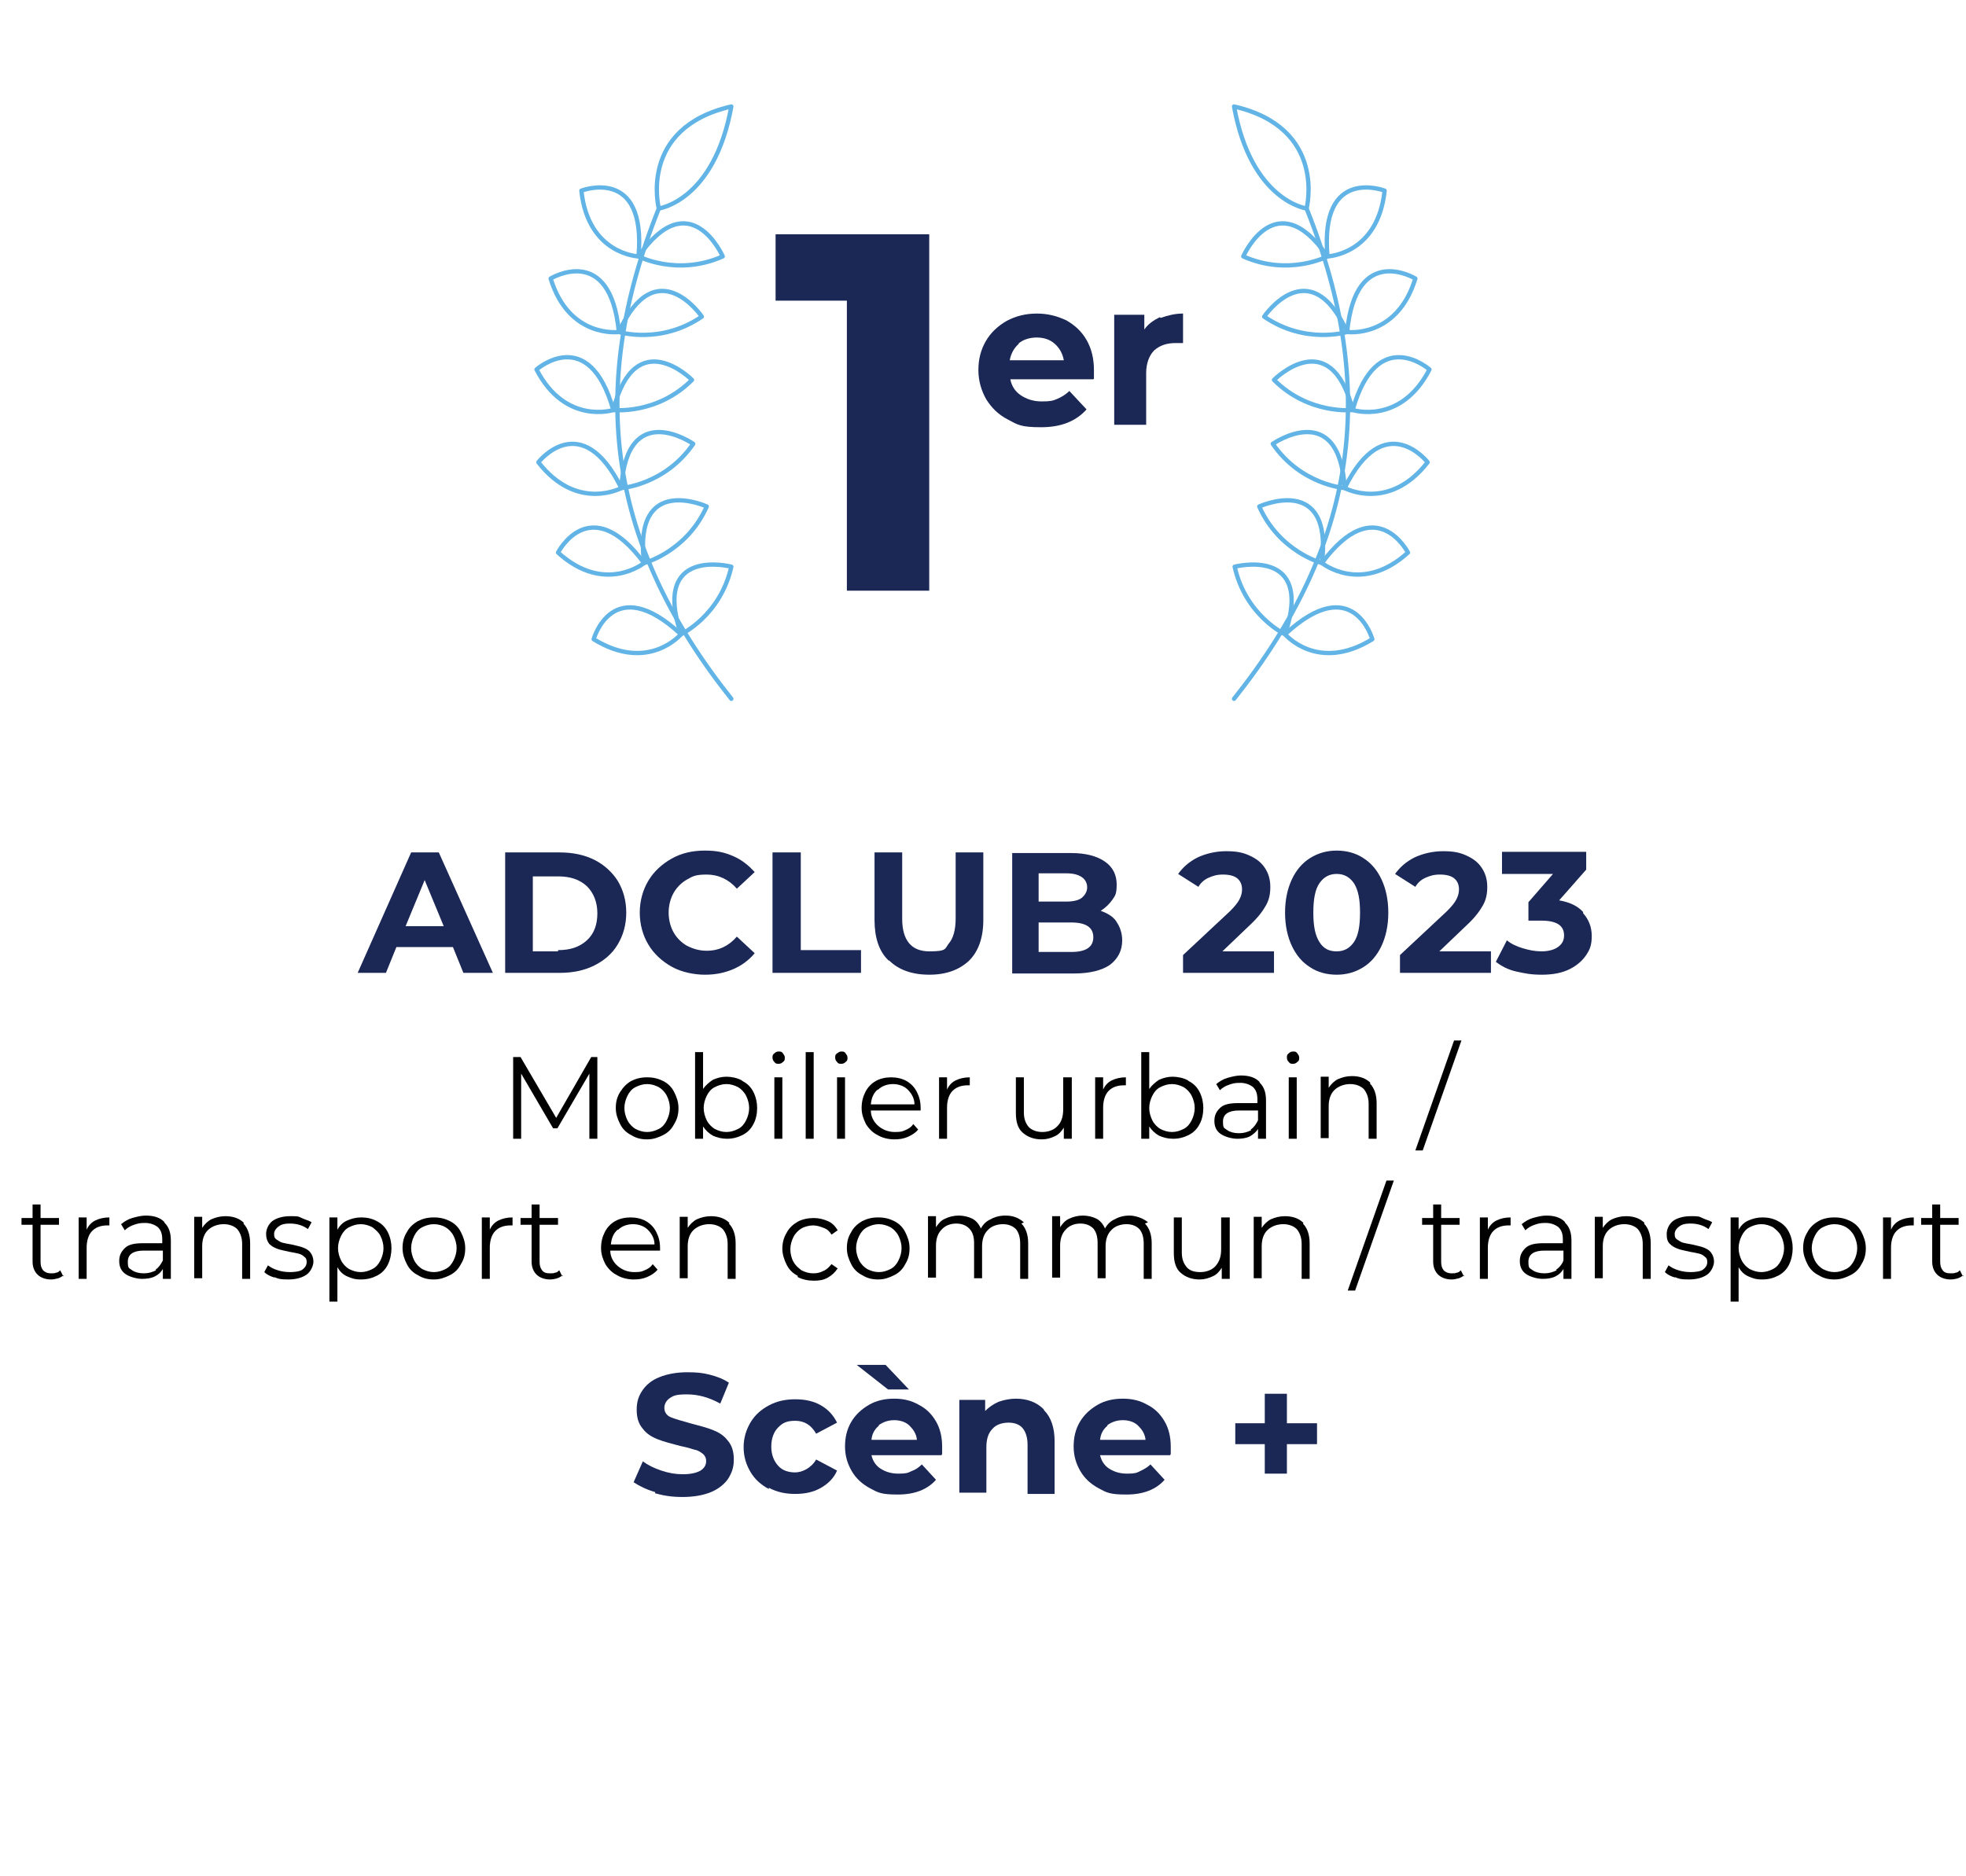 <svg xmlns="http://www.w3.org/2000/svg" id="a" width="4.4in" height="4.2in" viewBox="0 0 319.9 305.1"><defs><style>      .st0 {        fill: #010101;      }      .st1 {        fill: none;        stroke: #61b4e5;        stroke-linecap: round;        stroke-linejoin: round;        stroke-width: .7px;      }      .st2 {        fill: #1b2755;      }    </style></defs><g><path class="st2" d="M73.6,154h-9.1l-1.7,4.2h-4.6l8.7-19.6h4.5l8.8,19.6h-4.8l-1.7-4.2ZM72.2,150.6l-3.1-7.5-3.1,7.5h6.2Z"></path><path class="st2" d="M82.2,138.6h8.9c2.1,0,4,.4,5.6,1.2,1.6.8,2.9,2,3.8,3.4.9,1.5,1.4,3.2,1.4,5.2s-.5,3.7-1.4,5.2c-.9,1.5-2.2,2.6-3.8,3.4-1.6.8-3.5,1.2-5.6,1.2h-8.9v-19.6h0ZM90.8,154.5c2,0,3.5-.5,4.7-1.6,1.2-1.1,1.7-2.6,1.7-4.4s-.6-3.3-1.7-4.4c-1.2-1.1-2.7-1.6-4.7-1.6h-4.1v12.2h4.1Z"></path><path class="st2" d="M109.3,157.2c-1.6-.9-2.9-2.1-3.8-3.6s-1.4-3.3-1.4-5.2.5-3.7,1.4-5.2,2.2-2.7,3.8-3.6,3.4-1.3,5.4-1.3,3.2.3,4.6.9c1.4.6,2.5,1.5,3.5,2.6l-2.9,2.7c-1.3-1.5-3-2.3-4.9-2.3s-2.3.3-3.2.8-1.7,1.3-2.2,2.2-.8,2-.8,3.2.3,2.3.8,3.2,1.3,1.7,2.2,2.2c1,.5,2,.8,3.2.8,2,0,3.6-.8,4.9-2.3l2.9,2.7c-.9,1.1-2.1,2-3.5,2.6s-2.9.9-4.6.9-3.8-.4-5.4-1.3Z"></path><path class="st2" d="M125.8,138.6h4.5v15.9h9.8v3.7h-14.4s0-19.6,0-19.6Z"></path><path class="st2" d="M144.6,156.2c-1.6-1.5-2.3-3.8-2.3-6.6v-11h4.5v10.8c0,3.5,1.5,5.3,4.4,5.3s2.5-.4,3.2-1.3c.7-.8,1.1-2.2,1.1-4v-10.8h4.5v11c0,2.9-.8,5.1-2.3,6.6-1.6,1.5-3.7,2.3-6.5,2.3s-5-.8-6.5-2.3h0Z"></path><path class="st2" d="M181.6,149.8c.6.8,1,1.9,1,3.1,0,1.7-.7,3-2,4-1.3.9-3.3,1.4-5.8,1.4h-10.1v-19.6h9.6c2.4,0,4.2.5,5.5,1.4,1.3.9,1.9,2.2,1.9,3.7s-.2,1.8-.7,2.5c-.5.7-1.1,1.3-1.9,1.8,1.1.4,2,.9,2.6,1.8h0ZM169,142v4.6h4.5c1.1,0,2-.2,2.5-.6s.9-1,.9-1.7-.3-1.3-.9-1.7c-.6-.4-1.4-.6-2.5-.6h-4.5ZM177,154.2c.6-.4.9-1,.9-1.8,0-1.6-1.2-2.4-3.6-2.4h-5.3v4.8h5.3c1.2,0,2.1-.2,2.7-.6h0Z"></path><path class="st2" d="M207.3,154.5v3.7h-14.8v-2.9l7.6-7.1c.8-.8,1.3-1.4,1.6-2,.3-.6.4-1.1.4-1.6,0-.8-.3-1.4-.8-1.8-.5-.4-1.3-.6-2.3-.6s-1.6.2-2.3.5c-.7.3-1.3.8-1.7,1.5l-3.3-2.1c.8-1.1,1.8-2,3.2-2.7,1.3-.6,2.9-1,4.6-1s2.7.2,3.8.7c1.1.5,1.9,1.1,2.5,2s.9,1.9.9,3.1-.2,2.1-.7,3-1.3,2-2.6,3.2l-4.5,4.3h8.4,0Z"></path><path class="st2" d="M213.2,157.3c-1.3-.8-2.3-2-3-3.5-.7-1.5-1.1-3.3-1.1-5.4s.4-3.9,1.1-5.4c.7-1.5,1.7-2.7,3-3.5,1.3-.8,2.7-1.2,4.3-1.2s3.1.4,4.3,1.2c1.3.8,2.3,2,3,3.5.7,1.5,1.1,3.3,1.1,5.4s-.4,3.9-1.1,5.4c-.7,1.5-1.7,2.7-3,3.5s-2.7,1.2-4.3,1.2-3.1-.4-4.3-1.2ZM220.3,153.2c.7-1,1-2.6,1-4.8s-.3-3.7-1-4.8c-.7-1-1.6-1.5-2.8-1.5s-2.1.5-2.8,1.5c-.7,1-1,2.6-1,4.8s.3,3.7,1,4.8,1.6,1.5,2.8,1.5,2.1-.5,2.8-1.5Z"></path><path class="st2" d="M242.6,154.5v3.7h-14.8v-2.9l7.6-7.1c.8-.8,1.3-1.4,1.6-2,.3-.6.4-1.1.4-1.6,0-.8-.3-1.4-.8-1.8-.5-.4-1.3-.6-2.3-.6s-1.6.2-2.3.5c-.7.3-1.3.8-1.7,1.5l-3.3-2.1c.8-1.1,1.8-2,3.2-2.7,1.3-.6,2.9-1,4.6-1s2.7.2,3.8.7c1.1.5,1.9,1.1,2.5,2s.9,1.9.9,3.1-.2,2.1-.7,3-1.3,2-2.6,3.2l-4.5,4.3h8.4,0Z"></path><path class="st2" d="M257.6,148.5c.9,1,1.4,2.2,1.4,3.7s-.3,2.2-.9,3.1-1.5,1.7-2.7,2.3c-1.2.6-2.7.9-4.5.9s-2.7-.2-4.1-.5-2.5-.9-3.4-1.6l1.8-3.5c.7.6,1.6,1,2.6,1.3,1,.3,2,.5,3,.5s2-.2,2.7-.7,1-1.1,1-1.9c0-1.6-1.2-2.4-3.7-2.4h-2.1v-3l4-4.6h-8.3v-3.6h13.7v2.9l-4.4,5c1.7.3,3,.9,3.9,1.9h0Z"></path><path class="st0" d="M97.2,171.9v13.3h-1.3v-10.6l-5.2,8.9h-.7l-5.2-8.9v10.6h-1.3v-13.3h1.2l5.8,9.9,5.7-9.9h1.2Z"></path><path class="st0" d="M102.7,184.6c-.8-.4-1.4-1-1.8-1.8s-.7-1.6-.7-2.6.2-1.8.7-2.6,1.1-1.4,1.8-1.8c.8-.4,1.6-.6,2.6-.6s1.8.2,2.6.6c.8.4,1.4,1,1.8,1.8.4.8.7,1.6.7,2.6s-.2,1.8-.7,2.6c-.4.8-1,1.4-1.8,1.8-.8.4-1.6.7-2.6.7s-1.8-.2-2.6-.7ZM107.2,183.6c.6-.3,1-.8,1.3-1.4.3-.6.5-1.3.5-2s-.2-1.4-.5-2-.8-1.1-1.3-1.4c-.6-.3-1.2-.5-1.9-.5s-1.3.2-1.9.5c-.6.3-1,.8-1.3,1.4-.3.6-.5,1.3-.5,2s.2,1.4.5,2,.8,1.1,1.3,1.4c.6.3,1.2.5,1.9.5s1.3-.2,1.9-.5Z"></path><path class="st0" d="M120.8,175.8c.8.4,1.4,1,1.8,1.8.4.8.6,1.7.6,2.6s-.2,1.9-.6,2.6c-.4.8-1,1.4-1.8,1.8s-1.6.6-2.5.6-1.6-.2-2.3-.5c-.7-.4-1.2-.9-1.6-1.5v2h-1.3v-14.1h1.3v6c.4-.6,1-1.1,1.6-1.5.7-.3,1.4-.5,2.2-.5s1.8.2,2.5.6h0ZM120.1,183.6c.6-.3,1-.8,1.3-1.4s.5-1.3.5-2-.2-1.4-.5-2c-.3-.6-.8-1.1-1.3-1.4-.6-.3-1.2-.5-1.9-.5s-1.3.2-1.9.5c-.6.3-1,.8-1.3,1.4-.3.6-.5,1.3-.5,2s.2,1.4.5,2,.8,1.1,1.3,1.4c.6.3,1.2.5,1.9.5s1.3-.2,1.9-.5Z"></path><path class="st0" d="M126,172.7c-.2-.2-.3-.4-.3-.7s0-.5.3-.7c.2-.2.4-.3.7-.3s.5,0,.7.3.3.4.3.7,0,.5-.3.7c-.2.2-.4.3-.7.3s-.5,0-.7-.3h0ZM126,175.2h1.3v10h-1.3v-10Z"></path><path class="st0" d="M131.1,171.1h1.3v14.1h-1.3v-14.1h0Z"></path><path class="st0" d="M136.2,172.7c-.2-.2-.3-.4-.3-.7s0-.5.3-.7.4-.3.7-.3.5,0,.7.3.3.4.3.7,0,.5-.3.7c-.2.2-.4.3-.7.3s-.5,0-.7-.3h0ZM136.2,175.2h1.3v10h-1.3v-10Z"></path><path class="st0" d="M150.1,180.6h-8.4c0,1,.5,1.9,1.2,2.5s1.6,1,2.7,1,1.2-.1,1.7-.3c.5-.2,1-.5,1.3-1l.8.9c-.4.5-1,.9-1.7,1.2-.7.3-1.4.4-2.2.4s-1.9-.2-2.7-.7c-.8-.4-1.4-1-1.9-1.8-.4-.8-.7-1.6-.7-2.6s.2-1.8.6-2.6,1-1.4,1.7-1.8,1.6-.6,2.5-.6,1.8.2,2.5.6c.7.4,1.3,1,1.7,1.8.4.8.6,1.6.6,2.6v.4s0,0,0,0ZM142.8,177.2c-.7.6-1,1.4-1.1,2.4h7.1c0-1-.5-1.8-1.1-2.4s-1.5-.9-2.4-.9-1.8.3-2.4.9h0Z"></path><path class="st0" d="M155.5,175.7c.6-.3,1.4-.5,2.3-.5v1.3h-.3c-1.1,0-1.9.3-2.5.9-.6.6-.9,1.6-.9,2.7v5.1h-1.3v-10h1.3v2c.3-.7.8-1.2,1.4-1.5h0Z"></path><path class="st0" d="M174.4,175.2v10h-1.3v-1.8c-.4.6-.8,1.1-1.5,1.4-.6.3-1.3.5-2.1.5-1.3,0-2.3-.4-3.1-1.1-.8-.7-1.1-1.8-1.1-3.2v-5.8h1.3v5.7c0,1.1.3,1.8.8,2.4.5.5,1.3.8,2.2.8s1.9-.3,2.5-1c.6-.6.9-1.5.9-2.7v-5.2h1.3Z"></path><path class="st0" d="M180.9,175.7c.6-.3,1.4-.5,2.3-.5v1.3h-.3c-1.1,0-1.9.3-2.5.9-.6.6-.9,1.6-.9,2.7v5.1h-1.3v-10h1.3v2c.3-.7.8-1.2,1.4-1.5h0Z"></path><path class="st0" d="M193.4,175.8c.8.4,1.4,1,1.8,1.8s.6,1.7.6,2.6-.2,1.9-.6,2.6c-.4.8-1,1.4-1.8,1.8s-1.6.6-2.5.6-1.6-.2-2.3-.5c-.7-.4-1.2-.9-1.6-1.5v2h-1.3v-14.1h1.3v6c.4-.6,1-1.1,1.6-1.5.7-.3,1.4-.5,2.2-.5s1.8.2,2.5.6h0ZM192.6,183.6c.6-.3,1-.8,1.3-1.4s.5-1.3.5-2-.2-1.4-.5-2-.8-1.1-1.3-1.4c-.6-.3-1.2-.5-1.9-.5s-1.3.2-1.9.5c-.6.3-1,.8-1.3,1.4-.3.6-.5,1.3-.5,2s.2,1.4.5,2,.8,1.1,1.3,1.4c.6.3,1.2.5,1.9.5s1.3-.2,1.9-.5Z"></path><path class="st0" d="M205,176.1c.7.7,1,1.6,1,2.9v6.2h-1.3v-1.6c-.3.5-.8.9-1.3,1.2-.6.3-1.3.4-2.1.4s-2-.3-2.7-.8c-.7-.5-1-1.2-1-2.1s.3-1.5.9-2.1,1.6-.8,2.9-.8h3.2v-.6c0-.9-.2-1.5-.7-2-.5-.4-1.2-.7-2.1-.7s-1.2.1-1.8.3c-.6.2-1.1.5-1.5.9l-.6-1c.5-.4,1.1-.8,1.8-1,.7-.2,1.5-.4,2.2-.4,1.3,0,2.3.3,3,1h0ZM203.5,183.7c.5-.3.9-.9,1.2-1.5v-1.6h-3.1c-1.7,0-2.6.6-2.6,1.8s.2,1,.7,1.4c.4.3,1.1.5,1.9.5s1.4-.2,2-.5h0Z"></path><path class="st0" d="M209.7,172.7c-.2-.2-.3-.4-.3-.7s0-.5.3-.7c.2-.2.4-.3.7-.3s.5,0,.7.3.3.4.3.7,0,.5-.3.7c-.2.2-.4.3-.7.3s-.5,0-.7-.3h0ZM209.7,175.2h1.3v10h-1.3v-10Z"></path><path class="st0" d="M222.9,176.2c.7.7,1.1,1.8,1.1,3.2v5.8h-1.3v-5.7c0-1-.3-1.8-.8-2.4-.5-.5-1.3-.8-2.2-.8s-1.9.3-2.6,1c-.6.6-.9,1.5-.9,2.6v5.2h-1.3v-10h1.3v1.8c.4-.6.9-1.1,1.5-1.4.7-.3,1.4-.5,2.3-.5,1.3,0,2.3.4,3,1.1h0Z"></path><path class="st0" d="M236.6,169.2h1.2l-6.3,17.9h-1.2l6.3-17.9Z"></path><path class="st0" d="M10.4,207.4c-.3.2-.6.4-.9.5-.4.1-.8.2-1.2.2-.9,0-1.7-.3-2.2-.8-.5-.5-.8-1.2-.8-2.1v-6h-1.8v-1.1h1.8v-2.2h1.3v2.2h3v1.1h-3v6c0,.6.1,1,.4,1.4.3.3.7.5,1.3.5s.5,0,.8-.1c.3,0,.5-.2.7-.4,0,0,.5,1,.5,1Z"></path><path class="st0" d="M15.5,198.5c.6-.3,1.4-.5,2.3-.5v1.3h-.3c-1.1,0-1.9.3-2.5.9-.6.6-.9,1.6-.9,2.7v5.1h-1.3v-10h1.3v2c.3-.7.8-1.2,1.4-1.5h0Z"></path><path class="st0" d="M26.8,198.9c.7.7,1,1.6,1,2.9v6.2h-1.3v-1.6c-.3.5-.7.9-1.3,1.2s-1.3.4-2.1.4-2-.3-2.7-.8c-.7-.5-1-1.2-1-2.1s.3-1.5.9-2.1,1.6-.8,2.9-.8h3.2v-.6c0-.9-.2-1.5-.7-2-.5-.4-1.2-.7-2.1-.7s-1.2.1-1.8.3-1.1.5-1.5.9l-.6-1c.5-.4,1.1-.8,1.8-1,.7-.2,1.5-.4,2.2-.4,1.3,0,2.3.3,3,1h0ZM25.3,206.5c.5-.3.9-.9,1.2-1.5v-1.6h-3.1c-1.7,0-2.6.6-2.6,1.8s.2,1,.7,1.4c.4.3,1.1.5,1.9.5s1.4-.2,2-.5h0Z"></path><path class="st0" d="M39.6,199c.7.7,1.1,1.8,1.1,3.2v5.8h-1.3v-5.7c0-1-.3-1.8-.8-2.4-.5-.5-1.3-.8-2.2-.8s-1.9.3-2.6,1c-.6.6-.9,1.5-.9,2.6v5.2h-1.3v-10h1.3v1.8c.4-.6.9-1.1,1.5-1.4.7-.3,1.4-.5,2.3-.5,1.3,0,2.3.4,3,1.1h0Z"></path><path class="st0" d="M44.7,207.8c-.7-.2-1.3-.5-1.7-.9l.6-1.1c.4.3.9.6,1.6.8.6.2,1.3.3,2,.3s1.6-.1,2-.4c.4-.3.7-.7.7-1.2s-.1-.7-.4-.9c-.2-.2-.5-.4-.9-.5-.4-.1-.9-.2-1.5-.3-.8-.2-1.5-.3-2-.5s-.9-.4-1.3-.8c-.3-.4-.5-.9-.5-1.6s.3-1.5,1-2.1c.7-.5,1.7-.8,2.9-.8s1.3,0,1.9.3,1.2.4,1.6.7l-.6,1.1c-.8-.6-1.8-.9-2.9-.9s-1.5.2-1.9.5c-.4.3-.7.7-.7,1.2s.1.7.4.9.6.4.9.5c.4.1.9.2,1.5.3.8.2,1.4.3,1.9.5.5.2.9.4,1.2.8.3.4.5.9.5,1.5s-.4,1.6-1.1,2.1c-.7.5-1.7.8-3,.8s-1.6-.1-2.3-.4h0Z"></path><path class="st0" d="M61.3,198.6c.8.4,1.4,1,1.8,1.8.4.8.6,1.7.6,2.6s-.2,1.9-.6,2.7c-.4.8-1,1.4-1.8,1.8-.8.4-1.6.6-2.6.6s-1.5-.2-2.2-.5-1.2-.8-1.6-1.5v5.6h-1.3v-13.7h1.3v2c.4-.7.9-1.2,1.6-1.5s1.4-.5,2.3-.5,1.8.2,2.5.6h0ZM60.6,206.4c.6-.3,1-.8,1.3-1.4.3-.6.5-1.3.5-2s-.2-1.4-.5-2-.8-1-1.3-1.4c-.6-.3-1.2-.5-1.9-.5s-1.3.2-1.9.5c-.6.3-1,.8-1.3,1.4s-.5,1.3-.5,2,.2,1.4.5,2c.3.6.8,1.1,1.3,1.4.6.3,1.2.5,1.9.5s1.3-.2,1.9-.5Z"></path><path class="st0" d="M68,207.4c-.8-.4-1.4-1-1.8-1.8-.4-.8-.7-1.6-.7-2.6s.2-1.8.7-2.6c.4-.8,1.1-1.4,1.8-1.8.8-.4,1.6-.6,2.6-.6s1.8.2,2.6.6c.8.4,1.4,1,1.8,1.8.4.8.7,1.6.7,2.6s-.2,1.8-.7,2.6c-.4.8-1,1.4-1.8,1.8-.8.4-1.6.7-2.6.7s-1.8-.2-2.6-.7ZM72.5,206.4c.6-.3,1-.8,1.3-1.4.3-.6.5-1.3.5-2s-.2-1.4-.5-2c-.3-.6-.8-1.1-1.3-1.4s-1.2-.5-1.9-.5-1.3.2-1.9.5-1,.8-1.3,1.4c-.3.6-.5,1.3-.5,2s.2,1.4.5,2c.3.6.8,1.1,1.3,1.4.6.3,1.2.5,1.9.5s1.3-.2,1.9-.5Z"></path><path class="st0" d="M81.1,198.5c.6-.3,1.4-.5,2.3-.5v1.3h-.3c-1.1,0-1.9.3-2.5.9-.6.6-.9,1.6-.9,2.7v5.1h-1.3v-10h1.3v2c.3-.7.8-1.2,1.4-1.5h0Z"></path><path class="st0" d="M91.6,207.4c-.3.2-.6.4-.9.5s-.8.2-1.2.2c-.9,0-1.7-.3-2.2-.8-.5-.5-.8-1.2-.8-2.1v-6h-1.8v-1.1h1.8v-2.2h1.3v2.2h3v1.1h-3v6c0,.6.1,1,.4,1.4s.7.5,1.3.5.5,0,.8-.1c.3,0,.5-.2.7-.4l.5,1h0Z"></path><path class="st0" d="M107.7,203.4h-8.4c0,1,.5,1.9,1.2,2.5.7.6,1.6,1,2.7,1s1.2-.1,1.7-.3,1-.5,1.3-1l.8.9c-.4.5-1,.9-1.7,1.2-.7.3-1.4.4-2.2.4s-1.9-.2-2.7-.7c-.8-.4-1.4-1-1.9-1.8-.4-.8-.7-1.6-.7-2.6s.2-1.8.6-2.6c.4-.8,1-1.4,1.7-1.8s1.6-.6,2.5-.6,1.8.2,2.5.6,1.3,1,1.7,1.8.6,1.6.6,2.6v.4s0,0,0,0ZM100.5,200c-.7.6-1,1.4-1.1,2.4h7.1c0-1-.5-1.8-1.1-2.4s-1.5-.9-2.4-.9-1.8.3-2.4.9Z"></path><path class="st0" d="M118.6,199c.7.7,1.1,1.8,1.1,3.2v5.8h-1.3v-5.7c0-1-.3-1.8-.8-2.4-.5-.5-1.3-.8-2.2-.8s-1.9.3-2.6,1c-.6.6-.9,1.5-.9,2.6v5.2h-1.3v-10h1.3v1.8c.4-.6.9-1.1,1.5-1.4.7-.3,1.4-.5,2.3-.5,1.3,0,2.3.4,3,1.1h0Z"></path><path class="st0" d="M129.8,207.5c-.8-.4-1.4-1-1.8-1.8s-.7-1.7-.7-2.6.2-1.8.7-2.6c.4-.8,1.1-1.4,1.8-1.8s1.7-.6,2.6-.6,1.6.2,2.3.5c.7.3,1.2.8,1.6,1.5l-1,.7c-.3-.5-.7-.9-1.3-1.1-.5-.2-1.1-.4-1.7-.4s-1.4.2-1.9.5-1,.8-1.3,1.4c-.3.6-.5,1.3-.5,2s.2,1.5.5,2c.3.6.8,1,1.3,1.4.6.3,1.2.5,1.9.5s1.1-.1,1.7-.4c.5-.2.9-.6,1.3-1.1l1,.7c-.4.6-.9,1.1-1.6,1.5s-1.4.5-2.3.5-1.9-.2-2.6-.6h0Z"></path><path class="st0" d="M140.3,207.4c-.8-.4-1.4-1-1.8-1.8-.4-.8-.7-1.6-.7-2.6s.2-1.8.7-2.6c.4-.8,1.1-1.4,1.8-1.8.8-.4,1.6-.6,2.6-.6s1.8.2,2.6.6c.8.4,1.4,1,1.8,1.8.4.8.7,1.6.7,2.6s-.2,1.8-.7,2.6c-.4.8-1,1.4-1.8,1.8-.8.4-1.6.7-2.6.7s-1.8-.2-2.6-.7ZM144.9,206.4c.6-.3,1-.8,1.3-1.4.3-.6.5-1.3.5-2s-.2-1.4-.5-2c-.3-.6-.8-1.1-1.3-1.4-.6-.3-1.2-.5-1.9-.5s-1.3.2-1.9.5c-.6.3-1,.8-1.3,1.4-.3.6-.5,1.3-.5,2s.2,1.4.5,2c.3.6.8,1.1,1.3,1.4.6.3,1.2.5,1.9.5s1.3-.2,1.9-.5Z"></path><path class="st0" d="M166.2,199c.7.7,1.1,1.8,1.1,3.2v5.8h-1.3v-5.7c0-1-.2-1.8-.7-2.4-.5-.5-1.2-.8-2.1-.8s-1.9.3-2.5,1c-.6.6-.9,1.5-.9,2.6v5.2h-1.3v-5.7c0-1-.2-1.8-.8-2.4-.5-.5-1.2-.8-2.1-.8s-1.8.3-2.4,1c-.6.6-.9,1.5-.9,2.6v5.2h-1.3v-10h1.3v1.8c.4-.6.8-1.1,1.5-1.4.6-.3,1.4-.5,2.2-.5s1.6.2,2.2.5,1.1.9,1.4,1.6c.4-.7.9-1.2,1.6-1.5.7-.4,1.5-.6,2.4-.6,1.3,0,2.2.4,3,1.1h0Z"></path><path class="st0" d="M186.3,199c.7.7,1.1,1.8,1.1,3.2v5.8h-1.3v-5.7c0-1-.2-1.8-.7-2.4-.5-.5-1.2-.8-2.1-.8s-1.9.3-2.5,1c-.6.6-.9,1.5-.9,2.6v5.2h-1.3v-5.7c0-1-.2-1.8-.7-2.4-.5-.5-1.2-.8-2.1-.8s-1.8.3-2.4,1c-.6.6-.9,1.5-.9,2.6v5.2h-1.3v-10h1.3v1.8c.4-.6.8-1.1,1.5-1.4.6-.3,1.4-.5,2.2-.5s1.6.2,2.2.5,1.1.9,1.4,1.6c.4-.7.9-1.2,1.6-1.5.7-.4,1.5-.6,2.4-.6s2.2.4,3,1.1h0Z"></path><path class="st0" d="M200.1,198v10h-1.3v-1.8c-.4.6-.8,1.1-1.5,1.4s-1.3.5-2.1.5c-1.3,0-2.3-.4-3.1-1.1-.8-.7-1.1-1.8-1.1-3.2v-5.8h1.3v5.7c0,1.1.3,1.8.8,2.4s1.3.8,2.2.8,1.9-.3,2.5-1,.9-1.5.9-2.7v-5.2h1.3Z"></path><path class="st0" d="M212,199c.7.7,1.1,1.8,1.1,3.2v5.8h-1.3v-5.7c0-1-.3-1.8-.8-2.4-.5-.5-1.3-.8-2.2-.8s-1.9.3-2.6,1c-.6.6-.9,1.5-.9,2.6v5.2h-1.3v-10h1.3v1.8c.4-.6.9-1.1,1.5-1.4.7-.3,1.4-.5,2.3-.5,1.3,0,2.3.4,3,1.1h0Z"></path><path class="st0" d="M225.6,192h1.2l-6.3,17.9h-1.2l6.3-17.9Z"></path><path class="st0" d="M238.3,207.4c-.3.2-.6.4-.9.5-.4.1-.8.2-1.2.2-.9,0-1.7-.3-2.2-.8-.5-.5-.8-1.2-.8-2.1v-6h-1.8v-1.1h1.8v-2.2h1.3v2.2h3v1.1h-3v6c0,.6.1,1,.4,1.4.3.3.7.5,1.3.5s.5,0,.8-.1c.3,0,.5-.2.7-.4l.5,1h0Z"></path><path class="st0" d="M243.5,198.5c.6-.3,1.4-.5,2.3-.5v1.3h-.3c-1.1,0-1.9.3-2.5.9-.6.6-.9,1.6-.9,2.7v5.1h-1.3v-10h1.3v2c.3-.7.8-1.2,1.4-1.5h0Z"></path><path class="st0" d="M254.7,198.9c.7.7,1,1.6,1,2.9v6.2h-1.3v-1.6c-.3.5-.7.9-1.3,1.2-.6.3-1.3.4-2.1.4s-2-.3-2.7-.8c-.7-.5-1-1.2-1-2.1s.3-1.5.9-2.1,1.6-.8,2.9-.8h3.2v-.6c0-.9-.2-1.5-.7-2-.5-.4-1.2-.7-2.1-.7s-1.2.1-1.8.3-1.1.5-1.5.9l-.6-1c.5-.4,1.1-.8,1.8-1,.7-.2,1.5-.4,2.2-.4,1.3,0,2.3.3,3,1h0ZM253.2,206.5c.5-.3,1-.9,1.2-1.5v-1.6h-3.1c-1.7,0-2.6.6-2.6,1.8s.2,1,.7,1.4c.4.3,1.1.5,1.9.5s1.4-.2,2-.5h0Z"></path><path class="st0" d="M267.5,199c.7.7,1.1,1.8,1.1,3.2v5.8h-1.3v-5.7c0-1-.3-1.8-.8-2.4-.5-.5-1.3-.8-2.2-.8s-1.9.3-2.6,1c-.6.6-.9,1.5-.9,2.6v5.2h-1.3v-10h1.3v1.8c.4-.6.9-1.1,1.5-1.4.7-.3,1.4-.5,2.3-.5,1.3,0,2.3.4,3,1.1h0Z"></path><path class="st0" d="M272.6,207.8c-.7-.2-1.3-.5-1.7-.9l.6-1.1c.4.3.9.6,1.6.8.6.2,1.3.3,2,.3s1.6-.1,2-.4c.4-.3.7-.7.7-1.2s-.1-.7-.4-.9c-.2-.2-.5-.4-.9-.5-.4-.1-.9-.2-1.5-.3-.8-.2-1.5-.3-2-.5s-.9-.4-1.3-.8-.5-.9-.5-1.6.3-1.5,1-2.1c.7-.5,1.7-.8,2.9-.8s1.3,0,1.9.3,1.2.4,1.6.7l-.6,1.1c-.8-.6-1.8-.9-2.9-.9s-1.5.2-1.9.5c-.4.3-.7.7-.7,1.2s.1.7.4.9.6.4.9.5c.4.1.9.2,1.5.3.8.2,1.4.3,1.9.5.5.2.9.4,1.2.8.3.4.5.9.5,1.5s-.4,1.6-1.1,2.1c-.7.5-1.7.8-3,.8s-1.6-.1-2.3-.4h0Z"></path><path class="st0" d="M289.3,198.6c.8.4,1.4,1,1.8,1.8s.6,1.7.6,2.6-.2,1.9-.6,2.7-1,1.4-1.8,1.8c-.8.4-1.6.6-2.6.6s-1.5-.2-2.2-.5-1.2-.8-1.6-1.5v5.6h-1.3v-13.7h1.3v2c.4-.7.9-1.2,1.6-1.5s1.4-.5,2.3-.5,1.8.2,2.5.6h0ZM288.5,206.4c.6-.3,1-.8,1.3-1.4.3-.6.5-1.3.5-2s-.2-1.4-.5-2c-.3-.6-.8-1-1.3-1.4-.6-.3-1.2-.5-1.9-.5s-1.3.2-1.9.5c-.6.3-1,.8-1.3,1.4-.3.6-.5,1.3-.5,2s.2,1.4.5,2c.3.6.8,1.1,1.3,1.4.6.3,1.2.5,1.9.5s1.3-.2,1.9-.5Z"></path><path class="st0" d="M295.9,207.4c-.8-.4-1.4-1-1.8-1.8-.4-.8-.7-1.6-.7-2.6s.2-1.8.7-2.6c.4-.8,1.1-1.4,1.8-1.8s1.6-.6,2.6-.6,1.8.2,2.6.6,1.4,1,1.8,1.8c.4.8.7,1.6.7,2.6s-.2,1.8-.7,2.6c-.4.8-1,1.4-1.8,1.8-.8.4-1.6.7-2.6.7s-1.8-.2-2.6-.7ZM300.4,206.4c.6-.3,1-.8,1.3-1.4.3-.6.5-1.3.5-2s-.2-1.4-.5-2c-.3-.6-.8-1.1-1.3-1.4s-1.2-.5-1.9-.5-1.3.2-1.9.5-1,.8-1.3,1.4c-.3.6-.5,1.3-.5,2s.2,1.4.5,2c.3.6.8,1.1,1.3,1.4.6.3,1.2.5,1.9.5s1.3-.2,1.9-.5Z"></path><path class="st0" d="M309.1,198.5c.6-.3,1.4-.5,2.3-.5v1.3h-.3c-1.1,0-1.9.3-2.5.9-.6.6-.9,1.6-.9,2.7v5.1h-1.3v-10h1.3v2c.3-.7.8-1.2,1.4-1.5h0Z"></path><path class="st0" d="M319.5,207.4c-.3.2-.6.4-.9.5s-.8.2-1.2.2c-.9,0-1.7-.3-2.2-.8s-.8-1.2-.8-2.1v-6h-1.8v-1.1h1.8v-2.2h1.3v2.2h3v1.1h-3v6c0,.6.1,1,.4,1.4s.7.5,1.3.5.5,0,.8-.1c.3,0,.5-.2.7-.4l.5,1h0Z"></path><path class="st2" d="M106.6,242.7c-1.4-.4-2.6-1-3.5-1.6l1.5-3.4c.8.6,1.8,1.1,3,1.5,1.2.4,2.3.6,3.5.6s2.2-.2,2.9-.6c.6-.4.9-.9.9-1.5s-.2-.9-.5-1.2c-.4-.3-.8-.6-1.4-.7-.6-.2-1.3-.4-2.3-.6-1.5-.4-2.7-.7-3.7-1.1-1-.4-1.8-.9-2.4-1.7-.7-.8-1-1.8-1-3.1s.3-2.2.9-3.1,1.5-1.7,2.8-2.2c1.2-.5,2.8-.8,4.5-.8s2.5.1,3.7.4c1.2.3,2.2.7,3.1,1.3l-1.4,3.4c-1.8-1-3.6-1.5-5.4-1.5s-2.2.2-2.8.6c-.6.4-.9,1-.9,1.6s.3,1.2,1,1.5c.7.3,1.8.6,3.2,1,1.5.4,2.7.7,3.7,1.1s1.8.9,2.4,1.7c.7.8,1,1.8,1,3.1s-.3,2.1-.9,3.1c-.6.9-1.6,1.7-2.8,2.2-1.2.5-2.8.8-4.6.8s-3-.2-4.5-.6h0Z"></path><path class="st2" d="M125.1,242.2c-1.3-.7-2.3-1.6-3-2.8-.7-1.2-1.1-2.5-1.1-4s.4-2.8,1.1-4c.7-1.2,1.7-2.1,3-2.8,1.3-.7,2.7-1,4.3-1s3,.3,4.2,1c1.2.7,2,1.6,2.6,2.8l-3.4,1.8c-.8-1.4-1.9-2.1-3.4-2.1s-2.1.4-2.8,1.1c-.7.7-1.1,1.8-1.1,3.1s.4,2.3,1.1,3.1,1.7,1.1,2.8,1.1,2.6-.7,3.4-2.1l3.4,1.8c-.5,1.2-1.4,2.1-2.6,2.8-1.2.7-2.6,1-4.2,1s-3-.3-4.3-1h0Z"></path><path class="st2" d="M153.2,236.7h-11.4c.2.9.7,1.7,1.5,2.2.8.5,1.7.8,2.9.8s1.5-.1,2.1-.4c.6-.2,1.2-.6,1.7-1.1l2.3,2.5c-1.4,1.6-3.5,2.4-6.2,2.4s-3.2-.3-4.5-1c-1.3-.7-2.3-1.6-3-2.8-.7-1.2-1.1-2.5-1.1-4s.3-2.8,1-4,1.7-2.1,2.9-2.8c1.2-.7,2.6-1,4.1-1s2.8.3,4,1c1.2.6,2.1,1.5,2.8,2.7s1,2.6,1,4.1,0,.4,0,1.2h0ZM139.4,222h4.7l3.8,4h-3.4l-5.1-4ZM143,231.9c-.7.6-1.1,1.3-1.2,2.3h7.4c-.1-1-.6-1.7-1.2-2.3s-1.5-.9-2.5-.9-1.8.3-2.5.8Z"></path><path class="st2" d="M169.9,229.4c1.1,1.1,1.7,2.8,1.7,5v8.6h-4.4v-8c0-1.2-.3-2.1-.8-2.7-.5-.6-1.3-.9-2.3-.9s-2,.3-2.6,1c-.7.7-1,1.7-1,3v7.4h-4.4v-15.1h4.2v1.8c.6-.6,1.3-1.1,2.2-1.5.9-.3,1.8-.5,2.8-.5,1.9,0,3.4.6,4.5,1.7h0Z"></path><path class="st2" d="M190.4,236.7h-11.4c.2.9.7,1.7,1.5,2.2.8.5,1.7.8,2.9.8s1.5-.1,2.1-.4,1.2-.6,1.7-1.1l2.3,2.5c-1.4,1.6-3.5,2.4-6.2,2.4s-3.2-.3-4.5-1-2.3-1.6-3-2.8c-.7-1.2-1.1-2.5-1.1-4s.3-2.8,1-4,1.7-2.1,2.9-2.8c1.2-.7,2.6-1,4.1-1s2.8.3,4,1c1.2.6,2.1,1.5,2.8,2.7s1,2.6,1,4.1,0,.4,0,1.2h0ZM180.2,231.9c-.7.6-1.1,1.3-1.2,2.3h7.4c-.1-1-.6-1.7-1.2-2.3s-1.5-.9-2.5-.9-1.8.3-2.5.8h0Z"></path><path class="st2" d="M214.3,234.9h-4.9v4.8h-3.6v-4.8h-4.8v-3.4h4.8v-4.8h3.6v4.8h4.9v3.4h0Z"></path></g><g><g><path class="st2" d="M151.2,38v58h-13.4v-47.2h-11.6v-10.8h25,0Z"></path><path class="st2" d="M177.9,61.6h-13.5c.2,1.1.8,2,1.7,2.6.9.6,2,1,3.4,1s1.8-.1,2.5-.4c.7-.3,1.4-.7,2-1.3l2.8,3c-1.7,1.9-4.1,2.9-7.4,2.9s-3.8-.4-5.3-1.2c-1.6-.8-2.7-1.9-3.6-3.3-.8-1.4-1.3-3-1.3-4.8s.4-3.3,1.2-4.7,2-2.5,3.4-3.3c1.5-.8,3.1-1.2,4.9-1.2s3.3.4,4.8,1.1c1.4.8,2.5,1.8,3.3,3.2s1.2,3,1.2,4.9,0,.5,0,1.4h0ZM165.8,55.8c-.8.7-1.3,1.6-1.5,2.7h8.8c-.2-1.1-.7-2-1.5-2.7-.8-.7-1.8-1-2.9-1s-2.2.3-3,1h0Z"></path><path class="st2" d="M188.9,51.6c1.1-.4,2.3-.7,3.6-.7v4.8c-.6,0-1,0-1.2,0-1.5,0-2.6.4-3.5,1.2-.8.8-1.3,2.1-1.3,3.7v8.4h-5.2v-17.9h4.9v2.4c.6-.9,1.5-1.5,2.5-2Z"></path></g><g><g><path class="st1" d="M119,113.6c-19.9-25-23.7-50.1-11.8-79.8"></path><g><path class="st1" d="M110.8,103.1s-5.3,6.3-14.2.8c0,0,3.1-11.1,14.2-.8Z"></path><path class="st1" d="M110.8,103.1s6.4-3,8.2-11c0,0-13-3.4-8.2,11Z"></path></g><g><path class="st1" d="M104.8,91.5s-6.4,5.2-14-1.7c0,0,5.2-10.2,14,1.7Z"></path><path class="st1" d="M104.8,91.5s6.9-1.8,10.2-9.2c0,0-12-5.5-10.2,9.2Z"></path></g><g><path class="st1" d="M101.1,79.3s-7.2,3.9-13.5-4.2c0,0,7-9,13.5,4.2Z"></path><path class="st1" d="M101.1,79.3s7.1-.5,11.7-7.2c0,0-10.8-7.5-11.7,7.2Z"></path></g><g><path class="st1" d="M99.8,66.6s-7.8,2.5-12.5-6.6c0,0,8.5-7.5,12.5,6.6Z"></path><path class="st1" d="M99.8,66.6s7.1.8,12.8-4.9c0,0-9.2-9.3-12.8,4.9Z"></path></g><g><path class="st1" d="M100.7,53.9s-8.1,1.1-11.1-8.7c0,0,9.7-5.9,11.1,8.7Z"></path><path class="st1" d="M100.7,53.9s6.8,2.1,13.5-2.5c0,0-7.4-10.9-13.5,2.5Z"></path></g><g><path class="st1" d="M103.9,41.6s-8.2-.3-9.3-10.7c0,0,10.6-4.1,9.3,10.7Z"></path><path class="st1" d="M103.9,41.6s6.3,3.3,13.7,0c0,0-5.3-12.1-13.7,0Z"></path></g><path class="st1" d="M119,17.2c-15.2,3.5-11.8,16.6-11.8,16.6,0,0,9-1.2,11.8-16.6Z"></path></g><g><path class="st1" d="M200.8,113.6c19.9-25,23.7-50.1,11.8-79.8"></path><g><path class="st1" d="M209.1,103.1s5.3,6.3,14.2.8c0,0-3.1-11.1-14.2-.8Z"></path><path class="st1" d="M209.1,103.1s-6.4-3-8.2-11c0,0,13-3.4,8.2,11Z"></path></g><g><path class="st1" d="M215.1,91.5s6.4,5.2,14-1.7c0,0-5.2-10.2-14,1.7Z"></path><path class="st1" d="M215.1,91.5s-6.9-1.8-10.2-9.2c0,0,12-5.5,10.2,9.2Z"></path></g><g><path class="st1" d="M218.8,79.3s7.2,3.9,13.5-4.2c0,0-7-9-13.5,4.2Z"></path><path class="st1" d="M218.8,79.3s-7.1-.5-11.7-7.2c0,0,10.8-7.5,11.7,7.2Z"></path></g><g><path class="st1" d="M220.1,66.6s7.8,2.5,12.5-6.6c0,0-8.5-7.5-12.5,6.6Z"></path><path class="st1" d="M220.1,66.6s-7.1.8-12.8-4.9c0,0,9.2-9.3,12.8,4.9Z"></path></g><g><path class="st1" d="M219.2,53.9s8.1,1.1,11.1-8.7c0,0-9.7-5.9-11.1,8.7h0Z"></path><path class="st1" d="M219.2,53.9s-6.8,2.1-13.5-2.5c0,0,7.4-10.9,13.5,2.5Z"></path></g><g><path class="st1" d="M216,41.6s8.2-.3,9.3-10.7c0,0-10.6-4.1-9.3,10.7Z"></path><path class="st1" d="M216,41.6s-6.3,3.3-13.7,0c0,0,5.3-12.1,13.7,0Z"></path></g><path class="st1" d="M200.8,17.2c15.2,3.5,11.8,16.6,11.8,16.6,0,0-9-1.2-11.8-16.6Z"></path></g></g></g></svg>